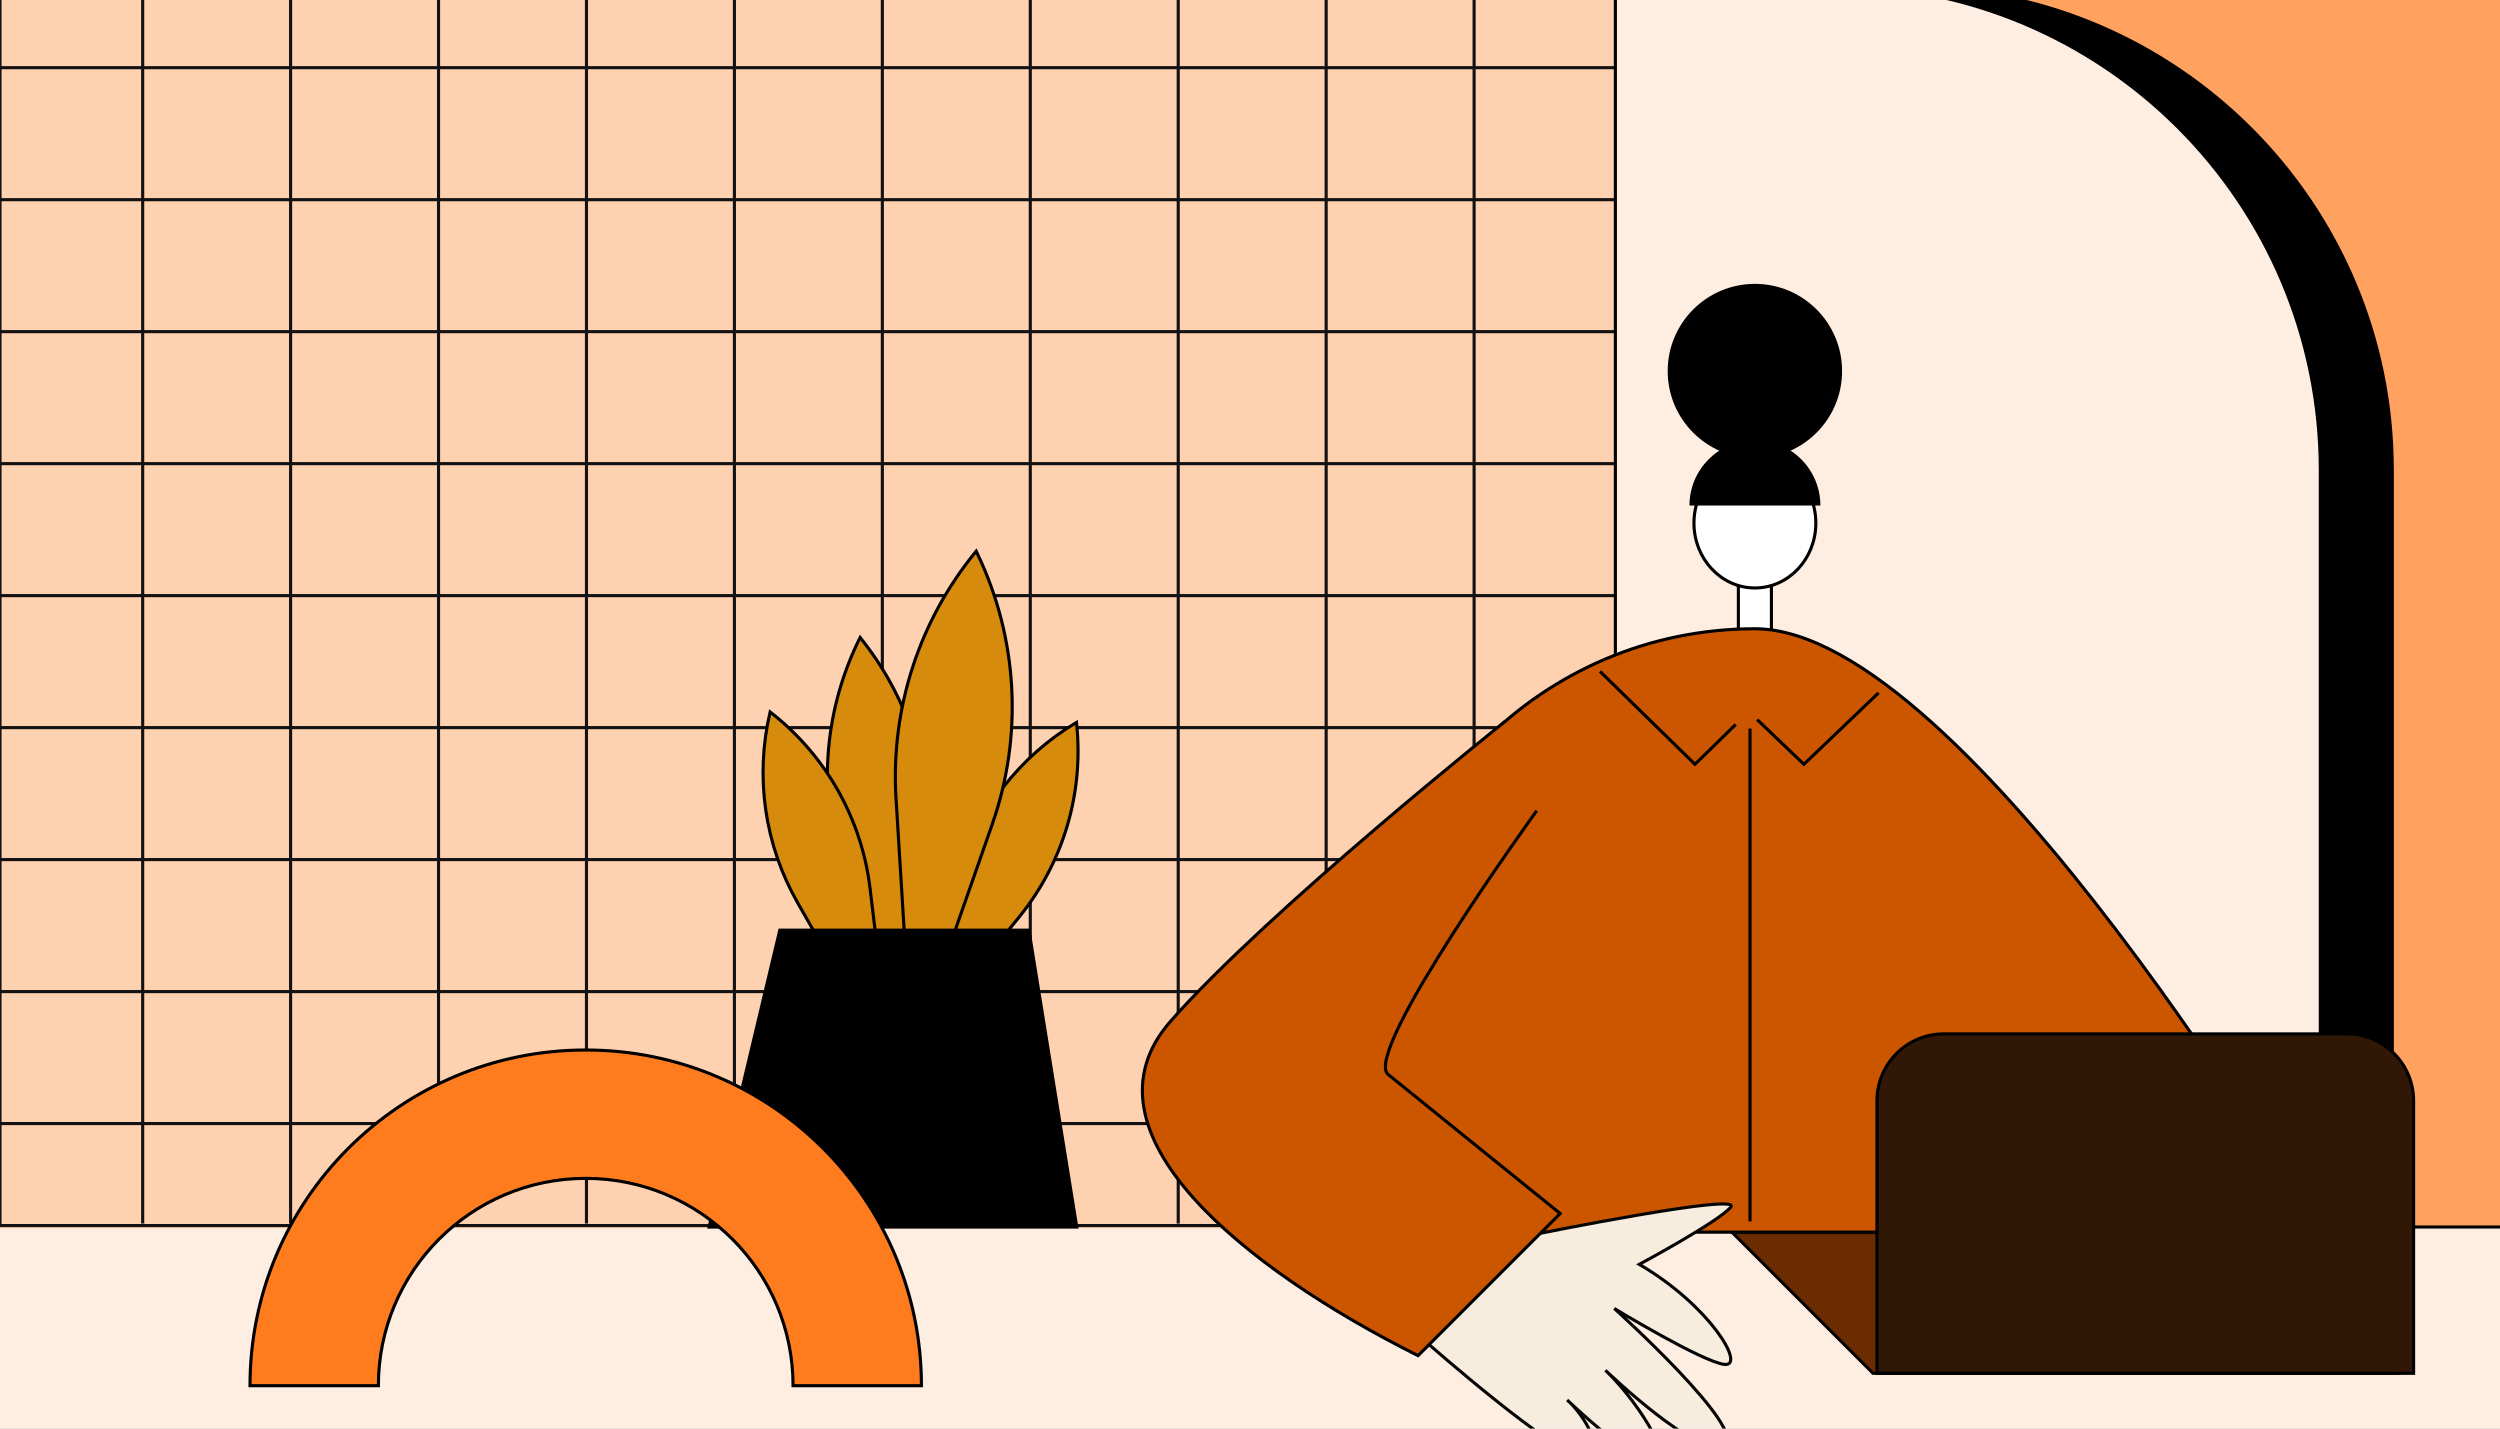 <svg width="560" height="320" viewBox="0 0 560 320" fill="none" xmlns="http://www.w3.org/2000/svg">
<rect x="0" y="0" width="560" height="320" fill="#333333" stroke="none"/>
<g clip-path="url(#clip0_4729_3210)">
<rect width="560" height="320" fill="white"/>
<rect x="-6.4" y="275.2" width="566.4" height="44.8" fill="#FEEEE2"/>
<rect width="361.6" height="275.2" fill="#FED1B1"/>
<rect x="379.55" y="-9.25" width="197.7" height="284.1" fill="#FFA25F" stroke="black" stroke-width="0.7"/>
<path d="M362.165 -36.8H0V274.527H362.165V-36.8Z" stroke="#131112" stroke-width="0.7" stroke-miterlimit="10"/>
<path d="M31.961 -36.8V274.078" stroke="#131112" stroke-width="0.7" stroke-miterlimit="10"/>
<path d="M65.092 -36.8V274.078" stroke="#131112" stroke-width="0.7" stroke-miterlimit="10"/>
<path d="M98.231 -36.8V274.078" stroke="#131112" stroke-width="0.7" stroke-miterlimit="10"/>
<path d="M131.369 -36.8V274.078" stroke="#131112" stroke-width="0.7" stroke-miterlimit="10"/>
<path d="M164.507 -36.8V274.078" stroke="#131112" stroke-width="0.7" stroke-miterlimit="10"/>
<path d="M197.645 -36.8V274.078" stroke="#131112" stroke-width="0.7" stroke-miterlimit="10"/>
<path d="M230.784 -36.8V274.078" stroke="#131112" stroke-width="0.7" stroke-miterlimit="10"/>
<path d="M263.922 -36.8V274.078" stroke="#131112" stroke-width="0.7" stroke-miterlimit="10"/>
<path d="M297.06 -36.8V274.078" stroke="#131112" stroke-width="0.7" stroke-miterlimit="10"/>
<path d="M330.199 -36.8V274.078" stroke="#131112" stroke-width="0.7" stroke-miterlimit="10"/>
<path d="M0.054 251.678H362.219" stroke="#131112" stroke-width="0.7" stroke-miterlimit="10"/>
<path d="M0.054 222.116H362.219" stroke="#131112" stroke-width="0.7" stroke-miterlimit="10"/>
<path d="M0.054 192.548H362.219" stroke="#131112" stroke-width="0.7" stroke-miterlimit="10"/>
<path d="M0.054 162.988H362.219" stroke="#131112" stroke-width="0.7" stroke-miterlimit="10"/>
<path d="M0.054 133.418H362.219" stroke="#131112" stroke-width="0.7" stroke-miterlimit="10"/>
<path d="M0.054 103.857H362.219" stroke="#131112" stroke-width="0.7" stroke-miterlimit="10"/>
<path d="M0.054 74.29H362.219" stroke="#131112" stroke-width="0.7" stroke-miterlimit="10"/>
<path d="M0.054 44.728H362.219" stroke="#131112" stroke-width="0.7" stroke-miterlimit="10"/>
<path d="M0.054 15.16H362.219" stroke="#131112" stroke-width="0.7" stroke-miterlimit="10"/>
<path d="M427.71 -3.2H411.246C471.169 -3.2 519.754 45.377 519.754 105.308V235.534H536.218V105.308C536.218 45.385 487.641 -3.2 427.71 -3.2Z" fill="black"/>
<path d="M411.244 -3.2H361.844V235.534H519.752V105.308C519.752 45.385 471.175 -3.2 411.244 -3.2Z" fill="#FEEEE2" stroke="black" stroke-width="0.7" stroke-miterlimit="10"/>
<path d="M202.829 236.806L228.334 205.359C238.116 193.303 242.733 177.871 241.191 162.432L241.132 161.818C228.327 169.444 218.89 181.643 214.721 195.952L202.829 236.806Z" fill="#D78B0C" stroke="black" stroke-width="0.7" stroke-miterlimit="10"/>
<path d="M202.243 241.313L207.579 194.022C209.622 175.889 204.429 157.688 193.121 143.364L192.672 142.796C184.821 158.459 183.197 176.51 188.136 193.319L202.236 241.313H202.243Z" fill="#D78B0C" stroke="black" stroke-width="0.7" stroke-miterlimit="10"/>
<path d="M204.256 236.118L222.285 184.569C229.2 164.805 228.025 143.117 219.022 124.212L218.663 123.464C205.888 138.985 199.474 158.773 200.709 178.837L204.249 236.125L204.256 236.118Z" fill="#D78B0C" stroke="black" stroke-width="0.7" stroke-miterlimit="10"/>
<path d="M199.737 239.157L194.887 198.961C193.031 183.552 185.158 169.498 172.99 159.858L172.503 159.477C169.076 173.98 171.268 189.247 178.655 202.194L199.729 239.165L199.737 239.157Z" fill="#D78B0C" stroke="black" stroke-width="0.7" stroke-miterlimit="10"/>
<path d="M241.6 275.2H158.4L174.404 208H230.774L241.6 275.2Z" fill="black"/>
<path d="M396.797 130.058H389.395V150.617H396.797V130.058Z" fill="white" stroke="black" stroke-width="0.7" stroke-miterlimit="10"/>
<path d="M393.097 131.704C400.636 131.704 406.747 125.201 406.747 117.178C406.747 109.156 400.636 102.652 393.097 102.652C385.558 102.652 379.446 109.156 379.446 117.178C379.446 125.201 385.558 131.704 393.097 131.704Z" fill="white" stroke="black" stroke-width="0.7" stroke-miterlimit="10"/>
<path d="M393.096 102.652C403.883 102.652 412.628 93.907 412.628 83.12C412.628 72.332 403.883 63.587 393.096 63.587C382.308 63.587 373.563 72.332 373.563 83.12C373.563 93.907 382.308 102.652 393.096 102.652Z" fill="black"/>
<path d="M407.764 113.243C407.764 105.145 401.2 98.582 393.103 98.582C385.005 98.582 378.442 105.145 378.442 113.243H407.771H407.764Z" fill="black"/>
<path d="M519.542 276H307.286V226.667C307.286 179.264 345.708 140.842 393.111 140.842C440.513 140.842 519.55 276 519.55 276H519.542Z" fill="#CC5500" stroke="black" stroke-width="0.7" stroke-miterlimit="10"/>
<path d="M319.706 300.824C319.706 300.824 348.735 326.389 354.67 326.389C360.605 326.389 354.67 316.645 351.048 313.606C351.048 313.606 365.873 327.706 370.82 328.364C375.759 329.023 368.186 315.185 359.617 306.946C359.617 306.946 380.497 327.047 386.207 323.747C391.917 320.447 361.6 293.101 361.6 293.101C361.6 293.101 381.163 304.963 386.207 305.621C391.251 306.28 383.011 292.442 367.198 283.215C367.198 283.215 384.912 273.71 387.689 270.395C390.465 267.079 344.095 276.442 344.095 276.442L319.721 300.816L319.706 300.824Z" fill="#F7EDDF" stroke="#050505" stroke-width="0.7" stroke-miterlimit="10"/>
<path d="M337.258 161.506C337.258 161.506 283.928 204.036 262.21 228.756C240.485 253.475 278.69 284.188 317.643 303.669L349.479 271.832C349.479 271.832 316.932 245.549 310.952 240.685C304.965 235.82 344.233 181.6 344.233 181.6" fill="#CC5500"/>
<path d="M337.258 161.506C337.258 161.506 283.928 204.036 262.21 228.756C240.485 253.475 278.69 284.188 317.643 303.669L349.479 271.832C349.479 271.832 316.932 245.549 310.952 240.685C304.965 235.82 344.233 181.6 344.233 181.6" stroke="black" stroke-width="0.7" stroke-miterlimit="10"/>
<path d="M419.551 307.619L388.015 276.082H492.189L536.449 307.619H419.551Z" fill="#6A2C00" stroke="#050505" stroke-width="0.7" stroke-miterlimit="10"/>
<path d="M435.425 231.591H525.672C533.942 231.591 540.647 238.304 540.647 246.566V307.619H420.442V246.566C420.442 238.296 427.155 231.591 435.417 231.591H435.425Z" fill="#311705" stroke="black" stroke-width="0.7" stroke-miterlimit="10"/>
<path d="M131.2 235.2C89.67 235.2 56 268.87 56 310.4H84.755C84.755 284.746 105.546 263.955 131.2 263.955C156.854 263.955 177.645 284.746 177.645 310.4H206.4C206.4 268.87 172.73 235.2 131.2 235.2Z" fill="#FF7C1E" stroke="black" stroke-width="0.7" stroke-miterlimit="10"/>
<path d="M392 163.2V273.6" stroke="black" stroke-width="0.7" stroke-miterlimit="10"/>
<path d="M393.6 161.189L404.073 171.2L420.8 155.2" stroke="black" stroke-width="0.7" stroke-miterlimit="10"/>
<path d="M388.8 162.271L379.674 171.2L358.4 150.4" stroke="black" stroke-width="0.7" stroke-miterlimit="10"/>
</g>
<defs>
<clipPath id="clip0_4729_3210">
<rect width="560" height="320" fill="white"/>
</clipPath>
</defs>
</svg>
